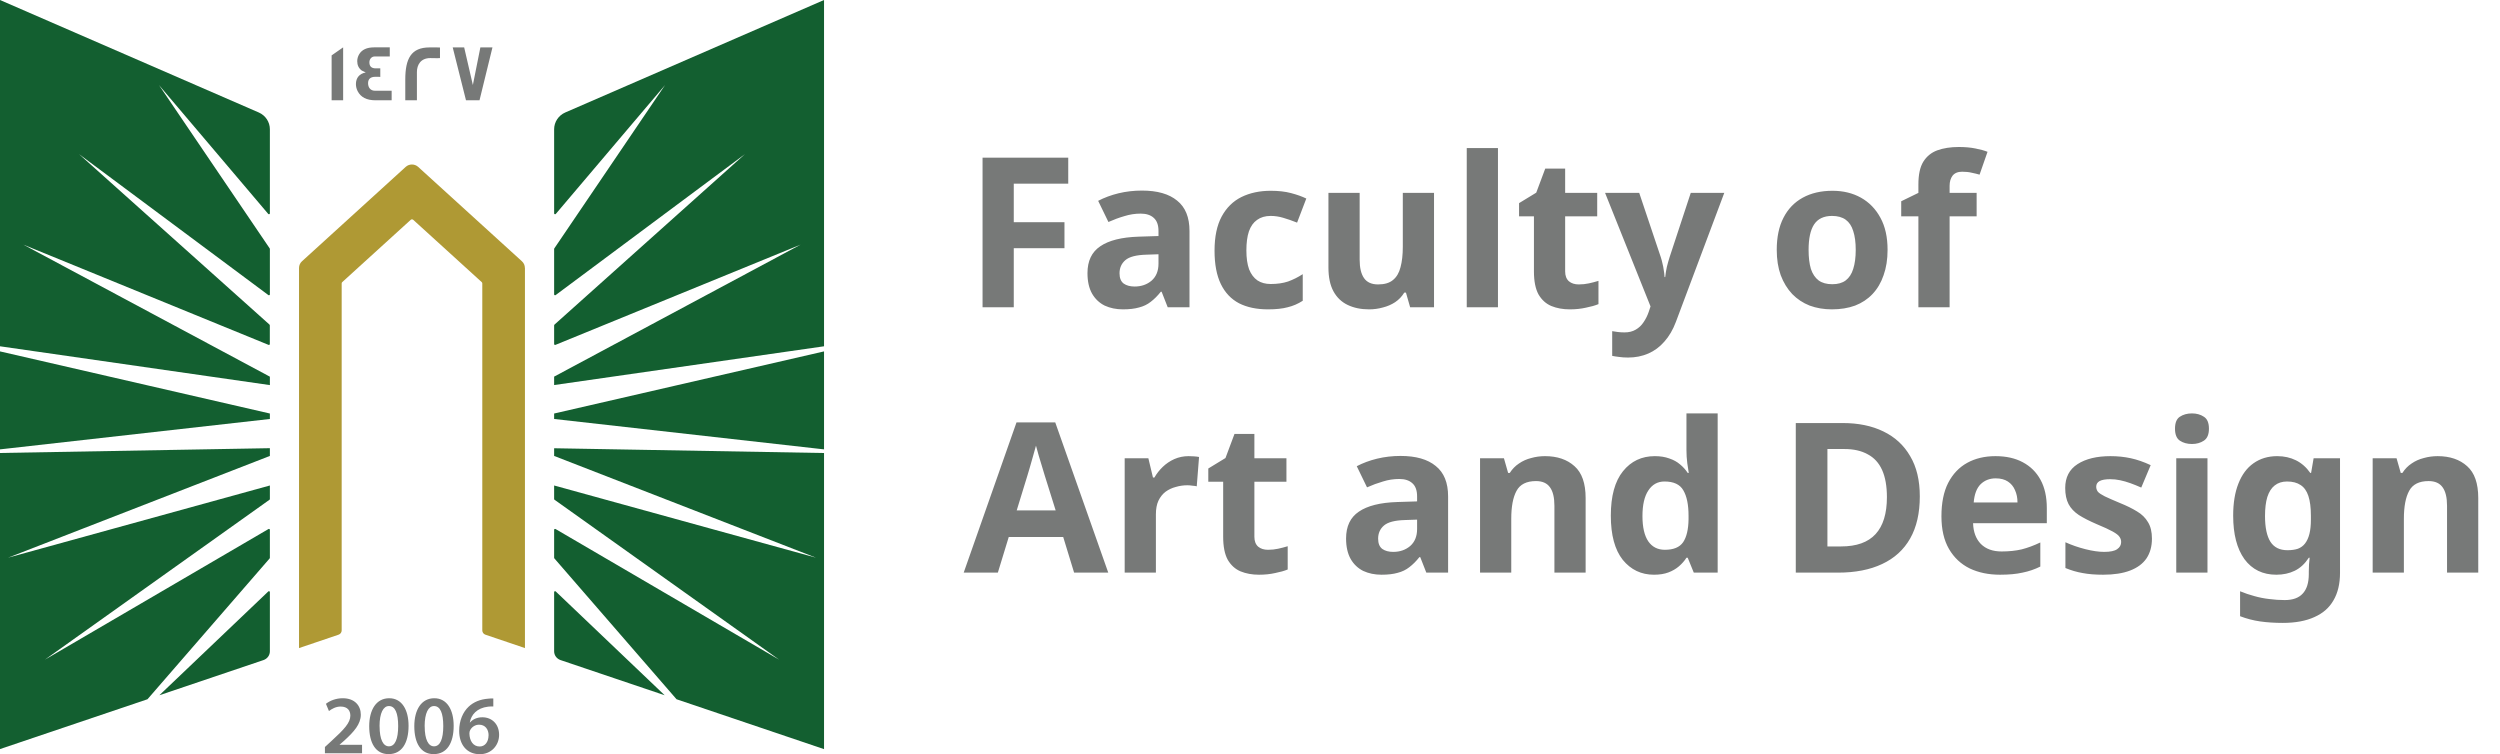 <svg width="179" height="54" viewBox="0 0 179 54" fill="none" xmlns="http://www.w3.org/2000/svg">
<path d="M19.323 32.645L0.577 39.93L19.323 34.761V35.73C19.323 35.751 19.311 35.771 19.295 35.783L3.213 47.234L19.222 37.879C19.266 37.855 19.323 37.882 19.323 37.935V39.938C19.323 39.938 19.32 39.97 19.308 39.982L10.56 50.066L0 53.634V32.433L19.323 32.09V32.645ZM19.21 42.348C19.251 42.307 19.323 42.335 19.323 42.395V46.635C19.323 46.916 19.14 47.166 18.872 47.259L11.41 49.78L19.21 42.348ZM19.323 29.608V29.999L0 32.175V25.16L19.323 29.608ZM18.535 8.057C19.011 8.266 19.323 8.737 19.323 9.256V15.277C19.323 15.337 19.247 15.365 19.206 15.317L11.382 6.09L19.311 17.787C19.313 17.79 19.323 17.812 19.323 17.823V21.077C19.323 21.129 19.262 21.161 19.218 21.129L5.66 11.037L19.3 23.245C19.302 23.248 19.319 23.274 19.319 23.293V24.633C19.319 24.681 19.271 24.709 19.227 24.693L1.676 17.518L19.323 26.97V27.573L0 24.794V0L18.535 8.057Z" fill="#135F30"/>
<path d="M37.586 19.186V46.402L34.756 45.444C34.622 45.4 34.532 45.275 34.532 45.135V20.293C34.532 20.256 34.516 20.22 34.487 20.196L29.587 15.739C29.538 15.695 29.457 15.695 29.408 15.739L24.508 20.196C24.48 20.22 24.464 20.256 24.464 20.293V45.135C24.464 45.275 24.374 45.4 24.24 45.444L21.41 46.402V19.186C21.41 19.001 21.487 18.828 21.625 18.704L29.047 11.95C29.299 11.721 29.689 11.721 29.941 11.95L37.366 18.704C37.505 18.828 37.582 19.001 37.582 19.186H37.586Z" fill="#AF9934"/>
<path d="M59.001 32.437V53.638L48.44 50.066L39.693 39.982C39.681 39.97 39.676 39.938 39.676 39.938V37.935C39.676 37.882 39.733 37.855 39.778 37.879L55.788 47.234L39.705 35.783C39.688 35.771 39.676 35.751 39.676 35.73V34.761L58.422 39.93L39.676 32.645V32.095L59.001 32.437ZM39.791 42.348L47.59 49.78L40.128 47.259C39.859 47.166 39.676 46.916 39.676 46.635V42.395C39.676 42.335 39.75 42.307 39.791 42.348ZM59.001 32.175L39.676 29.999V29.608L59.001 25.16V32.175ZM59.001 24.794L39.676 27.569V26.966L57.325 17.514L39.77 24.693C39.725 24.709 39.676 24.681 39.676 24.633V23.293C39.677 23.273 39.697 23.245 39.697 23.245L53.336 11.037L39.782 21.129C39.737 21.161 39.676 21.129 39.676 21.077V17.823C39.676 17.812 39.687 17.79 39.688 17.787L47.618 6.09L39.795 15.317C39.754 15.366 39.677 15.337 39.676 15.277V9.256C39.676 8.737 39.99 8.266 40.465 8.057L59.001 0V24.794Z" fill="#135F30"/>
<path d="M35.321 50.01V50.581C35.213 50.578 35.097 50.581 34.95 50.597C34.129 50.694 33.735 51.188 33.637 51.727H33.654C33.845 51.51 34.142 51.357 34.536 51.357C35.211 51.357 35.736 51.833 35.736 52.617C35.735 53.357 35.186 54.001 34.353 54.001C33.401 54 32.877 53.288 32.877 52.331C32.877 51.587 33.149 50.979 33.556 50.597C33.914 50.259 34.389 50.07 34.947 50.026C35.109 50.006 35.231 50.006 35.321 50.01ZM27.866 49.994C28.781 49.994 29.253 50.83 29.253 51.968C29.253 53.215 28.761 53.996 27.822 53.996C26.882 53.995 26.439 53.183 26.435 52.004C26.435 50.802 26.952 49.994 27.866 49.994ZM31.096 49.994C32.011 49.994 32.483 50.83 32.483 51.968C32.483 53.215 31.99 53.995 31.051 53.996C30.112 53.996 29.668 53.183 29.664 52.004C29.664 50.802 30.181 49.994 31.096 49.994ZM24.541 49.994C25.407 49.994 25.834 50.533 25.834 51.169C25.834 51.848 25.342 52.395 24.654 53.023L24.317 53.316V53.329H25.923V53.936H23.272L23.264 53.931V53.485L23.728 53.059C24.647 52.218 25.081 51.752 25.085 51.241C25.085 50.891 24.898 50.589 24.386 50.589C24.041 50.589 23.748 50.762 23.553 50.911L23.337 50.392C23.618 50.171 24.045 49.994 24.541 49.994ZM34.3 51.888C34.02 51.888 33.771 52.057 33.657 52.291C33.629 52.347 33.609 52.419 33.609 52.52C33.621 53.031 33.865 53.449 34.345 53.449C34.727 53.449 34.979 53.119 34.979 52.653L34.984 52.657C34.984 52.21 34.735 51.888 34.3 51.888ZM27.846 50.553C27.452 50.553 27.175 51.035 27.175 52.001L27.179 52.004C27.179 52.95 27.439 53.437 27.846 53.437C28.285 53.437 28.509 52.914 28.509 51.985C28.509 51.056 28.293 50.553 27.846 50.553ZM31.075 50.553C30.681 50.553 30.405 51.035 30.404 52.001L30.408 52.004C30.408 52.95 30.669 53.437 31.075 53.437C31.515 53.437 31.738 52.914 31.738 51.985C31.738 51.056 31.523 50.553 31.075 50.553ZM35.329 50.581L35.321 50.585V50.581C35.323 50.582 35.327 50.581 35.329 50.581Z" fill="#777978"/>
<path d="M24.569 7.18H23.744V3.966L24.569 3.391V7.18ZM27.908 4.042H26.835C26.603 4.042 26.448 4.232 26.448 4.465C26.448 4.754 26.603 4.895 26.904 4.895C26.921 4.895 26.973 4.895 27.07 4.891H27.229V5.507C27.229 5.507 27.164 5.506 27.062 5.498H26.883C26.534 5.498 26.354 5.651 26.354 5.957C26.354 6.263 26.525 6.496 26.842 6.496H28.042V7.172L28.038 7.18H26.875C26.257 7.18 25.834 6.963 25.61 6.532C25.529 6.375 25.484 6.202 25.484 6.021C25.484 5.575 25.733 5.273 26.188 5.188C26.123 5.164 26.025 5.116 25.903 5.052C25.683 4.887 25.578 4.665 25.578 4.38C25.578 4.203 25.627 4.038 25.716 3.886C25.912 3.556 26.269 3.391 26.786 3.391H27.908V4.042ZM30.758 3.395C31.226 3.395 31.47 3.394 31.503 3.402V4.159H31.499C31.499 4.159 31.437 4.167 31.328 4.167C31.21 4.167 31.035 4.159 30.807 4.159C30.116 4.159 29.851 4.653 29.851 5.156V7.18H29.018V5.703C29.018 4.203 29.429 3.395 30.758 3.395ZM33.857 6.086L34.394 3.395H35.26L34.333 7.18H33.365L32.414 3.395H33.235L33.857 6.086Z" fill="#777978"/>
<path d="M72.586 22H70.351V11.29H76.486V13.15H72.586V15.91H76.216V17.77H72.586V22ZM81.763 13.645C82.863 13.645 83.703 13.885 84.283 14.365C84.873 14.835 85.168 15.56 85.168 16.54V22H83.608L83.173 20.89H83.113C82.883 21.18 82.643 21.42 82.393 21.61C82.153 21.8 81.873 21.935 81.553 22.015C81.243 22.105 80.858 22.15 80.398 22.15C79.918 22.15 79.483 22.06 79.093 21.88C78.713 21.69 78.413 21.405 78.193 21.025C77.973 20.635 77.863 20.145 77.863 19.555C77.863 18.685 78.168 18.045 78.778 17.635C79.388 17.215 80.303 16.985 81.523 16.945L82.948 16.9V16.54C82.948 16.11 82.833 15.795 82.603 15.595C82.383 15.395 82.073 15.295 81.673 15.295C81.273 15.295 80.883 15.355 80.503 15.475C80.123 15.585 79.743 15.725 79.363 15.895L78.628 14.38C79.068 14.15 79.553 13.97 80.083 13.84C80.623 13.71 81.183 13.645 81.763 13.645ZM82.078 18.235C81.358 18.255 80.858 18.385 80.578 18.625C80.298 18.865 80.158 19.18 80.158 19.57C80.158 19.91 80.258 20.155 80.458 20.305C80.658 20.445 80.918 20.515 81.238 20.515C81.718 20.515 82.123 20.375 82.453 20.095C82.783 19.805 82.948 19.4 82.948 18.88V18.205L82.078 18.235ZM90.786 22.15C89.976 22.15 89.286 22.005 88.716 21.715C88.146 21.415 87.711 20.955 87.411 20.335C87.111 19.715 86.961 18.92 86.961 17.95C86.961 16.95 87.131 16.135 87.471 15.505C87.811 14.875 88.281 14.41 88.881 14.11C89.491 13.81 90.191 13.66 90.981 13.66C91.541 13.66 92.026 13.715 92.436 13.825C92.856 13.935 93.221 14.065 93.531 14.215L92.871 15.94C92.521 15.8 92.191 15.685 91.881 15.595C91.581 15.505 91.281 15.46 90.981 15.46C90.591 15.46 90.266 15.555 90.006 15.745C89.746 15.925 89.551 16.2 89.421 16.57C89.301 16.93 89.241 17.385 89.241 17.935C89.241 18.475 89.306 18.925 89.436 19.285C89.576 19.635 89.776 19.9 90.036 20.08C90.296 20.25 90.611 20.335 90.981 20.335C91.451 20.335 91.866 20.275 92.226 20.155C92.586 20.025 92.936 19.85 93.276 19.63V21.535C92.936 21.755 92.576 21.91 92.196 22C91.826 22.1 91.356 22.15 90.786 22.15ZM102.676 13.81V22H100.966L100.666 20.95H100.546C100.376 21.23 100.156 21.46 99.886 21.64C99.626 21.81 99.336 21.935 99.016 22.015C98.696 22.105 98.366 22.15 98.026 22.15C97.446 22.15 96.936 22.045 96.496 21.835C96.056 21.625 95.716 21.3 95.476 20.86C95.236 20.42 95.116 19.85 95.116 19.15V13.81H97.351V18.595C97.351 19.175 97.456 19.615 97.666 19.915C97.876 20.215 98.211 20.365 98.671 20.365C99.131 20.365 99.486 20.26 99.736 20.05C99.996 19.84 100.176 19.535 100.276 19.135C100.386 18.735 100.441 18.245 100.441 17.665V13.81H102.676ZM107.254 22H105.019V10.6H107.254V22ZM113.04 20.365C113.29 20.365 113.53 20.34 113.76 20.29C113.99 20.24 114.22 20.18 114.45 20.11V21.775C114.21 21.875 113.91 21.96 113.55 22.03C113.2 22.11 112.815 22.15 112.395 22.15C111.905 22.15 111.465 22.07 111.075 21.91C110.695 21.75 110.39 21.475 110.16 21.085C109.94 20.685 109.83 20.135 109.83 19.435V15.49H108.765V14.545L109.995 13.795L110.64 12.07H112.065V13.81H114.36V15.49H112.065V19.435C112.065 19.745 112.155 19.98 112.335 20.14C112.515 20.29 112.75 20.365 113.04 20.365ZM114.923 13.81H117.368L118.913 18.415C118.963 18.565 119.003 18.715 119.033 18.865C119.073 19.015 119.103 19.17 119.123 19.33C119.153 19.49 119.173 19.66 119.183 19.84H119.228C119.258 19.58 119.298 19.335 119.348 19.105C119.408 18.865 119.473 18.635 119.543 18.415L121.058 13.81H123.458L119.993 23.05C119.783 23.61 119.508 24.08 119.168 24.46C118.838 24.84 118.453 25.125 118.013 25.315C117.573 25.505 117.093 25.6 116.573 25.6C116.323 25.6 116.103 25.585 115.913 25.555C115.733 25.535 115.573 25.51 115.433 25.48V23.71C115.543 23.73 115.673 23.75 115.823 23.77C115.983 23.79 116.148 23.8 116.318 23.8C116.628 23.8 116.893 23.735 117.113 23.605C117.343 23.475 117.533 23.295 117.683 23.065C117.833 22.845 117.953 22.605 118.043 22.345L118.178 21.94L114.923 13.81ZM135.15 17.89C135.15 18.57 135.055 19.175 134.865 19.705C134.685 20.235 134.42 20.685 134.07 21.055C133.73 21.415 133.315 21.69 132.825 21.88C132.335 22.06 131.78 22.15 131.16 22.15C130.59 22.15 130.06 22.06 129.57 21.88C129.09 21.69 128.675 21.415 128.325 21.055C127.975 20.685 127.7 20.235 127.5 19.705C127.31 19.175 127.215 18.57 127.215 17.89C127.215 16.98 127.375 16.215 127.695 15.595C128.015 14.965 128.475 14.485 129.075 14.155C129.675 13.825 130.385 13.66 131.205 13.66C131.975 13.66 132.655 13.825 133.245 14.155C133.835 14.485 134.3 14.965 134.64 15.595C134.98 16.215 135.15 16.98 135.15 17.89ZM129.495 17.89C129.495 18.43 129.55 18.885 129.66 19.255C129.78 19.615 129.965 19.89 130.215 20.08C130.465 20.26 130.79 20.35 131.19 20.35C131.59 20.35 131.91 20.26 132.15 20.08C132.4 19.89 132.58 19.615 132.69 19.255C132.81 18.885 132.87 18.43 132.87 17.89C132.87 17.35 132.81 16.9 132.69 16.54C132.58 16.18 132.4 15.91 132.15 15.73C131.9 15.55 131.575 15.46 131.175 15.46C130.585 15.46 130.155 15.665 129.885 16.075C129.625 16.475 129.495 17.08 129.495 17.89ZM141.527 15.49H139.592V22H137.357V15.49H136.127V14.41L137.357 13.81V13.21C137.357 12.51 137.472 11.97 137.702 11.59C137.942 11.2 138.277 10.925 138.707 10.765C139.147 10.605 139.662 10.525 140.252 10.525C140.692 10.525 141.087 10.56 141.437 10.63C141.797 10.7 142.087 10.78 142.307 10.87L141.737 12.505C141.567 12.455 141.382 12.41 141.182 12.37C140.982 12.32 140.752 12.295 140.492 12.295C140.182 12.295 139.952 12.39 139.802 12.58C139.662 12.77 139.592 13.01 139.592 13.3V13.81H141.527V15.49Z" fill="#777978"/>
<path d="M76.906 41L76.126 38.45H72.226L71.446 41H69.001L72.781 30.245H75.556L79.351 41H76.906ZM74.806 34.055C74.756 33.885 74.691 33.67 74.611 33.41C74.531 33.15 74.451 32.885 74.371 32.615C74.291 32.345 74.226 32.11 74.176 31.91C74.126 32.11 74.056 32.36 73.966 32.66C73.886 32.95 73.806 33.23 73.726 33.5C73.656 33.76 73.601 33.945 73.561 34.055L72.796 36.545H75.586L74.806 34.055ZM85.102 32.66C85.212 32.66 85.342 32.665 85.492 32.675C85.642 32.685 85.762 32.7 85.852 32.72L85.687 34.82C85.617 34.8 85.512 34.785 85.372 34.775C85.242 34.755 85.127 34.745 85.027 34.745C84.737 34.745 84.457 34.785 84.187 34.865C83.917 34.935 83.672 35.05 83.452 35.21C83.242 35.37 83.072 35.585 82.942 35.855C82.822 36.115 82.762 36.44 82.762 36.83V41H80.527V32.81H82.222L82.552 34.19H82.657C82.817 33.91 83.017 33.655 83.257 33.425C83.497 33.195 83.772 33.01 84.082 32.87C84.402 32.73 84.742 32.66 85.102 32.66ZM90.789 39.365C91.039 39.365 91.279 39.34 91.509 39.29C91.739 39.24 91.969 39.18 92.199 39.11V40.775C91.959 40.875 91.659 40.96 91.299 41.03C90.949 41.11 90.564 41.15 90.144 41.15C89.654 41.15 89.214 41.07 88.824 40.91C88.444 40.75 88.139 40.475 87.909 40.085C87.689 39.685 87.579 39.135 87.579 38.435V34.49H86.514V33.545L87.744 32.795L88.389 31.07H89.814V32.81H92.109V34.49H89.814V38.435C89.814 38.745 89.904 38.98 90.084 39.14C90.264 39.29 90.499 39.365 90.789 39.365ZM100.279 32.645C101.379 32.645 102.219 32.885 102.799 33.365C103.389 33.835 103.684 34.56 103.684 35.54V41H102.124L101.689 39.89H101.629C101.399 40.18 101.159 40.42 100.909 40.61C100.669 40.8 100.389 40.935 100.069 41.015C99.759 41.105 99.374 41.15 98.914 41.15C98.434 41.15 97.999 41.06 97.609 40.88C97.229 40.69 96.929 40.405 96.709 40.025C96.489 39.635 96.379 39.145 96.379 38.555C96.379 37.685 96.684 37.045 97.294 36.635C97.904 36.215 98.819 35.985 100.039 35.945L101.464 35.9V35.54C101.464 35.11 101.349 34.795 101.119 34.595C100.899 34.395 100.589 34.295 100.189 34.295C99.789 34.295 99.399 34.355 99.019 34.475C98.639 34.585 98.259 34.725 97.879 34.895L97.144 33.38C97.584 33.15 98.069 32.97 98.599 32.84C99.139 32.71 99.699 32.645 100.279 32.645ZM100.594 37.235C99.874 37.255 99.374 37.385 99.094 37.625C98.814 37.865 98.674 38.18 98.674 38.57C98.674 38.91 98.774 39.155 98.974 39.305C99.174 39.445 99.434 39.515 99.754 39.515C100.234 39.515 100.639 39.375 100.969 39.095C101.299 38.805 101.464 38.4 101.464 37.88V37.205L100.594 37.235ZM110.621 32.66C111.501 32.66 112.206 32.9 112.736 33.38C113.266 33.85 113.531 34.61 113.531 35.66V41H111.296V36.215C111.296 35.625 111.191 35.185 110.981 34.895C110.771 34.595 110.436 34.445 109.976 34.445C109.296 34.445 108.831 34.68 108.581 35.15C108.331 35.61 108.206 36.275 108.206 37.145V41H105.971V32.81H107.681L107.981 33.86H108.101C108.281 33.58 108.501 33.355 108.761 33.185C109.021 33.005 109.311 32.875 109.631 32.795C109.951 32.705 110.281 32.66 110.621 32.66ZM118.425 41.15C117.515 41.15 116.77 40.795 116.19 40.085C115.62 39.365 115.335 38.31 115.335 36.92C115.335 35.52 115.625 34.46 116.205 33.74C116.785 33.02 117.545 32.66 118.485 32.66C118.875 32.66 119.22 32.715 119.52 32.825C119.82 32.925 120.075 33.065 120.285 33.245C120.505 33.425 120.69 33.63 120.84 33.86H120.915C120.885 33.7 120.85 33.47 120.81 33.17C120.77 32.86 120.75 32.545 120.75 32.225V29.6H122.985V41H121.275L120.84 39.935H120.75C120.61 40.155 120.43 40.36 120.21 40.55C120 40.73 119.75 40.875 119.46 40.985C119.17 41.095 118.825 41.15 118.425 41.15ZM119.205 39.365C119.825 39.365 120.26 39.185 120.51 38.825C120.76 38.455 120.89 37.905 120.9 37.175V36.935C120.9 36.135 120.775 35.525 120.525 35.105C120.285 34.685 119.835 34.475 119.175 34.475C118.685 34.475 118.3 34.69 118.02 35.12C117.74 35.54 117.6 36.15 117.6 36.95C117.6 37.75 117.74 38.355 118.02 38.765C118.3 39.165 118.695 39.365 119.205 39.365ZM137.458 35.54C137.458 36.74 137.228 37.745 136.768 38.555C136.308 39.365 135.638 39.975 134.758 40.385C133.888 40.795 132.838 41 131.608 41H128.578V30.29H131.938C133.058 30.29 134.028 30.49 134.848 30.89C135.678 31.29 136.318 31.88 136.768 32.66C137.228 33.43 137.458 34.39 137.458 35.54ZM135.103 35.6C135.103 34.81 134.988 34.16 134.758 33.65C134.528 33.14 134.183 32.765 133.723 32.525C133.273 32.275 132.718 32.15 132.058 32.15H130.843V39.125H131.818C132.928 39.125 133.753 38.83 134.293 38.24C134.833 37.65 135.103 36.77 135.103 35.6ZM142.877 32.66C143.637 32.66 144.287 32.805 144.827 33.095C145.377 33.385 145.802 33.805 146.102 34.355C146.402 34.905 146.552 35.58 146.552 36.38V37.46H141.272C141.292 38.09 141.477 38.585 141.827 38.945C142.187 39.305 142.682 39.485 143.312 39.485C143.842 39.485 144.322 39.435 144.752 39.335C145.182 39.225 145.627 39.06 146.087 38.84V40.565C145.687 40.765 145.262 40.91 144.812 41C144.372 41.1 143.837 41.15 143.207 41.15C142.387 41.15 141.662 41 141.032 40.7C140.402 40.39 139.907 39.925 139.547 39.305C139.187 38.685 139.007 37.905 139.007 36.965C139.007 36.005 139.167 35.21 139.487 34.58C139.817 33.94 140.272 33.46 140.852 33.14C141.432 32.82 142.107 32.66 142.877 32.66ZM142.892 34.25C142.462 34.25 142.102 34.39 141.812 34.67C141.532 34.95 141.367 35.385 141.317 35.975H144.452C144.452 35.645 144.392 35.35 144.272 35.09C144.162 34.83 143.992 34.625 143.762 34.475C143.532 34.325 143.242 34.25 142.892 34.25ZM154.079 38.57C154.079 39.12 153.949 39.59 153.689 39.98C153.429 40.36 153.039 40.65 152.519 40.85C151.999 41.05 151.354 41.15 150.584 41.15C150.014 41.15 149.524 41.11 149.114 41.03C148.704 40.96 148.294 40.84 147.884 40.67V38.825C148.324 39.025 148.799 39.19 149.309 39.32C149.819 39.45 150.269 39.515 150.659 39.515C151.099 39.515 151.409 39.45 151.589 39.32C151.779 39.19 151.874 39.02 151.874 38.81C151.874 38.67 151.834 38.545 151.754 38.435C151.684 38.325 151.524 38.2 151.274 38.06C151.024 37.92 150.634 37.74 150.104 37.52C149.594 37.3 149.174 37.085 148.844 36.875C148.514 36.655 148.269 36.395 148.109 36.095C147.949 35.785 147.869 35.4 147.869 34.94C147.869 34.18 148.164 33.61 148.754 33.23C149.344 32.85 150.129 32.66 151.109 32.66C151.619 32.66 152.104 32.71 152.564 32.81C153.024 32.91 153.499 33.075 153.989 33.305L153.314 34.91C153.044 34.79 152.784 34.685 152.534 34.595C152.284 34.505 152.039 34.435 151.799 34.385C151.569 34.335 151.329 34.31 151.079 34.31C150.749 34.31 150.499 34.355 150.329 34.445C150.169 34.535 150.089 34.67 150.089 34.85C150.089 34.98 150.129 35.1 150.209 35.21C150.299 35.31 150.464 35.42 150.704 35.54C150.954 35.66 151.319 35.82 151.799 36.02C152.269 36.21 152.674 36.41 153.014 36.62C153.354 36.82 153.614 37.075 153.794 37.385C153.984 37.685 154.079 38.08 154.079 38.57ZM158.055 32.81V41H155.82V32.81H158.055ZM156.945 29.6C157.275 29.6 157.56 29.68 157.8 29.84C158.04 29.99 158.16 30.275 158.16 30.695C158.16 31.105 158.04 31.39 157.8 31.55C157.56 31.71 157.275 31.79 156.945 31.79C156.605 31.79 156.315 31.71 156.075 31.55C155.845 31.39 155.73 31.105 155.73 30.695C155.73 30.275 155.845 29.99 156.075 29.84C156.315 29.68 156.605 29.6 156.945 29.6ZM163.045 32.66C163.545 32.66 163.995 32.76 164.395 32.96C164.795 33.16 165.135 33.46 165.415 33.86H165.475L165.655 32.81H167.545V41.015C167.545 41.795 167.39 42.45 167.08 42.98C166.78 43.51 166.325 43.91 165.715 44.18C165.105 44.46 164.35 44.6 163.45 44.6C162.87 44.6 162.33 44.565 161.83 44.495C161.34 44.425 160.86 44.3 160.39 44.12V42.335C160.73 42.475 161.07 42.59 161.41 42.68C161.76 42.78 162.115 42.85 162.475 42.89C162.845 42.94 163.215 42.965 163.585 42.965C164.165 42.965 164.595 42.81 164.875 42.5C165.165 42.19 165.31 41.725 165.31 41.105V40.94C165.31 40.77 165.315 40.595 165.325 40.415C165.345 40.235 165.36 40.075 165.37 39.935H165.31C165.03 40.365 164.695 40.675 164.305 40.865C163.915 41.055 163.475 41.15 162.985 41.15C162.015 41.15 161.255 40.78 160.705 40.04C160.165 39.29 159.895 38.25 159.895 36.92C159.895 36.02 160.02 35.255 160.27 34.625C160.52 33.985 160.88 33.5 161.35 33.17C161.83 32.83 162.395 32.66 163.045 32.66ZM163.75 34.475C163.4 34.475 163.105 34.57 162.865 34.76C162.635 34.94 162.46 35.215 162.34 35.585C162.23 35.945 162.175 36.4 162.175 36.95C162.175 37.77 162.305 38.385 162.565 38.795C162.825 39.195 163.23 39.395 163.78 39.395C164.07 39.395 164.32 39.36 164.53 39.29C164.74 39.21 164.91 39.085 165.04 38.915C165.18 38.735 165.285 38.505 165.355 38.225C165.425 37.945 165.46 37.605 165.46 37.205V36.935C165.46 36.345 165.4 35.87 165.28 35.51C165.16 35.15 164.975 34.89 164.725 34.73C164.475 34.56 164.15 34.475 163.75 34.475ZM174.533 32.66C175.413 32.66 176.118 32.9 176.648 33.38C177.178 33.85 177.443 34.61 177.443 35.66V41H175.208V36.215C175.208 35.625 175.103 35.185 174.893 34.895C174.683 34.595 174.348 34.445 173.888 34.445C173.208 34.445 172.743 34.68 172.493 35.15C172.243 35.61 172.118 36.275 172.118 37.145V41H169.883V32.81H171.593L171.893 33.86H172.013C172.193 33.58 172.413 33.355 172.673 33.185C172.933 33.005 173.223 32.875 173.543 32.795C173.863 32.705 174.193 32.66 174.533 32.66Z" fill="#777978"/>
</svg>
